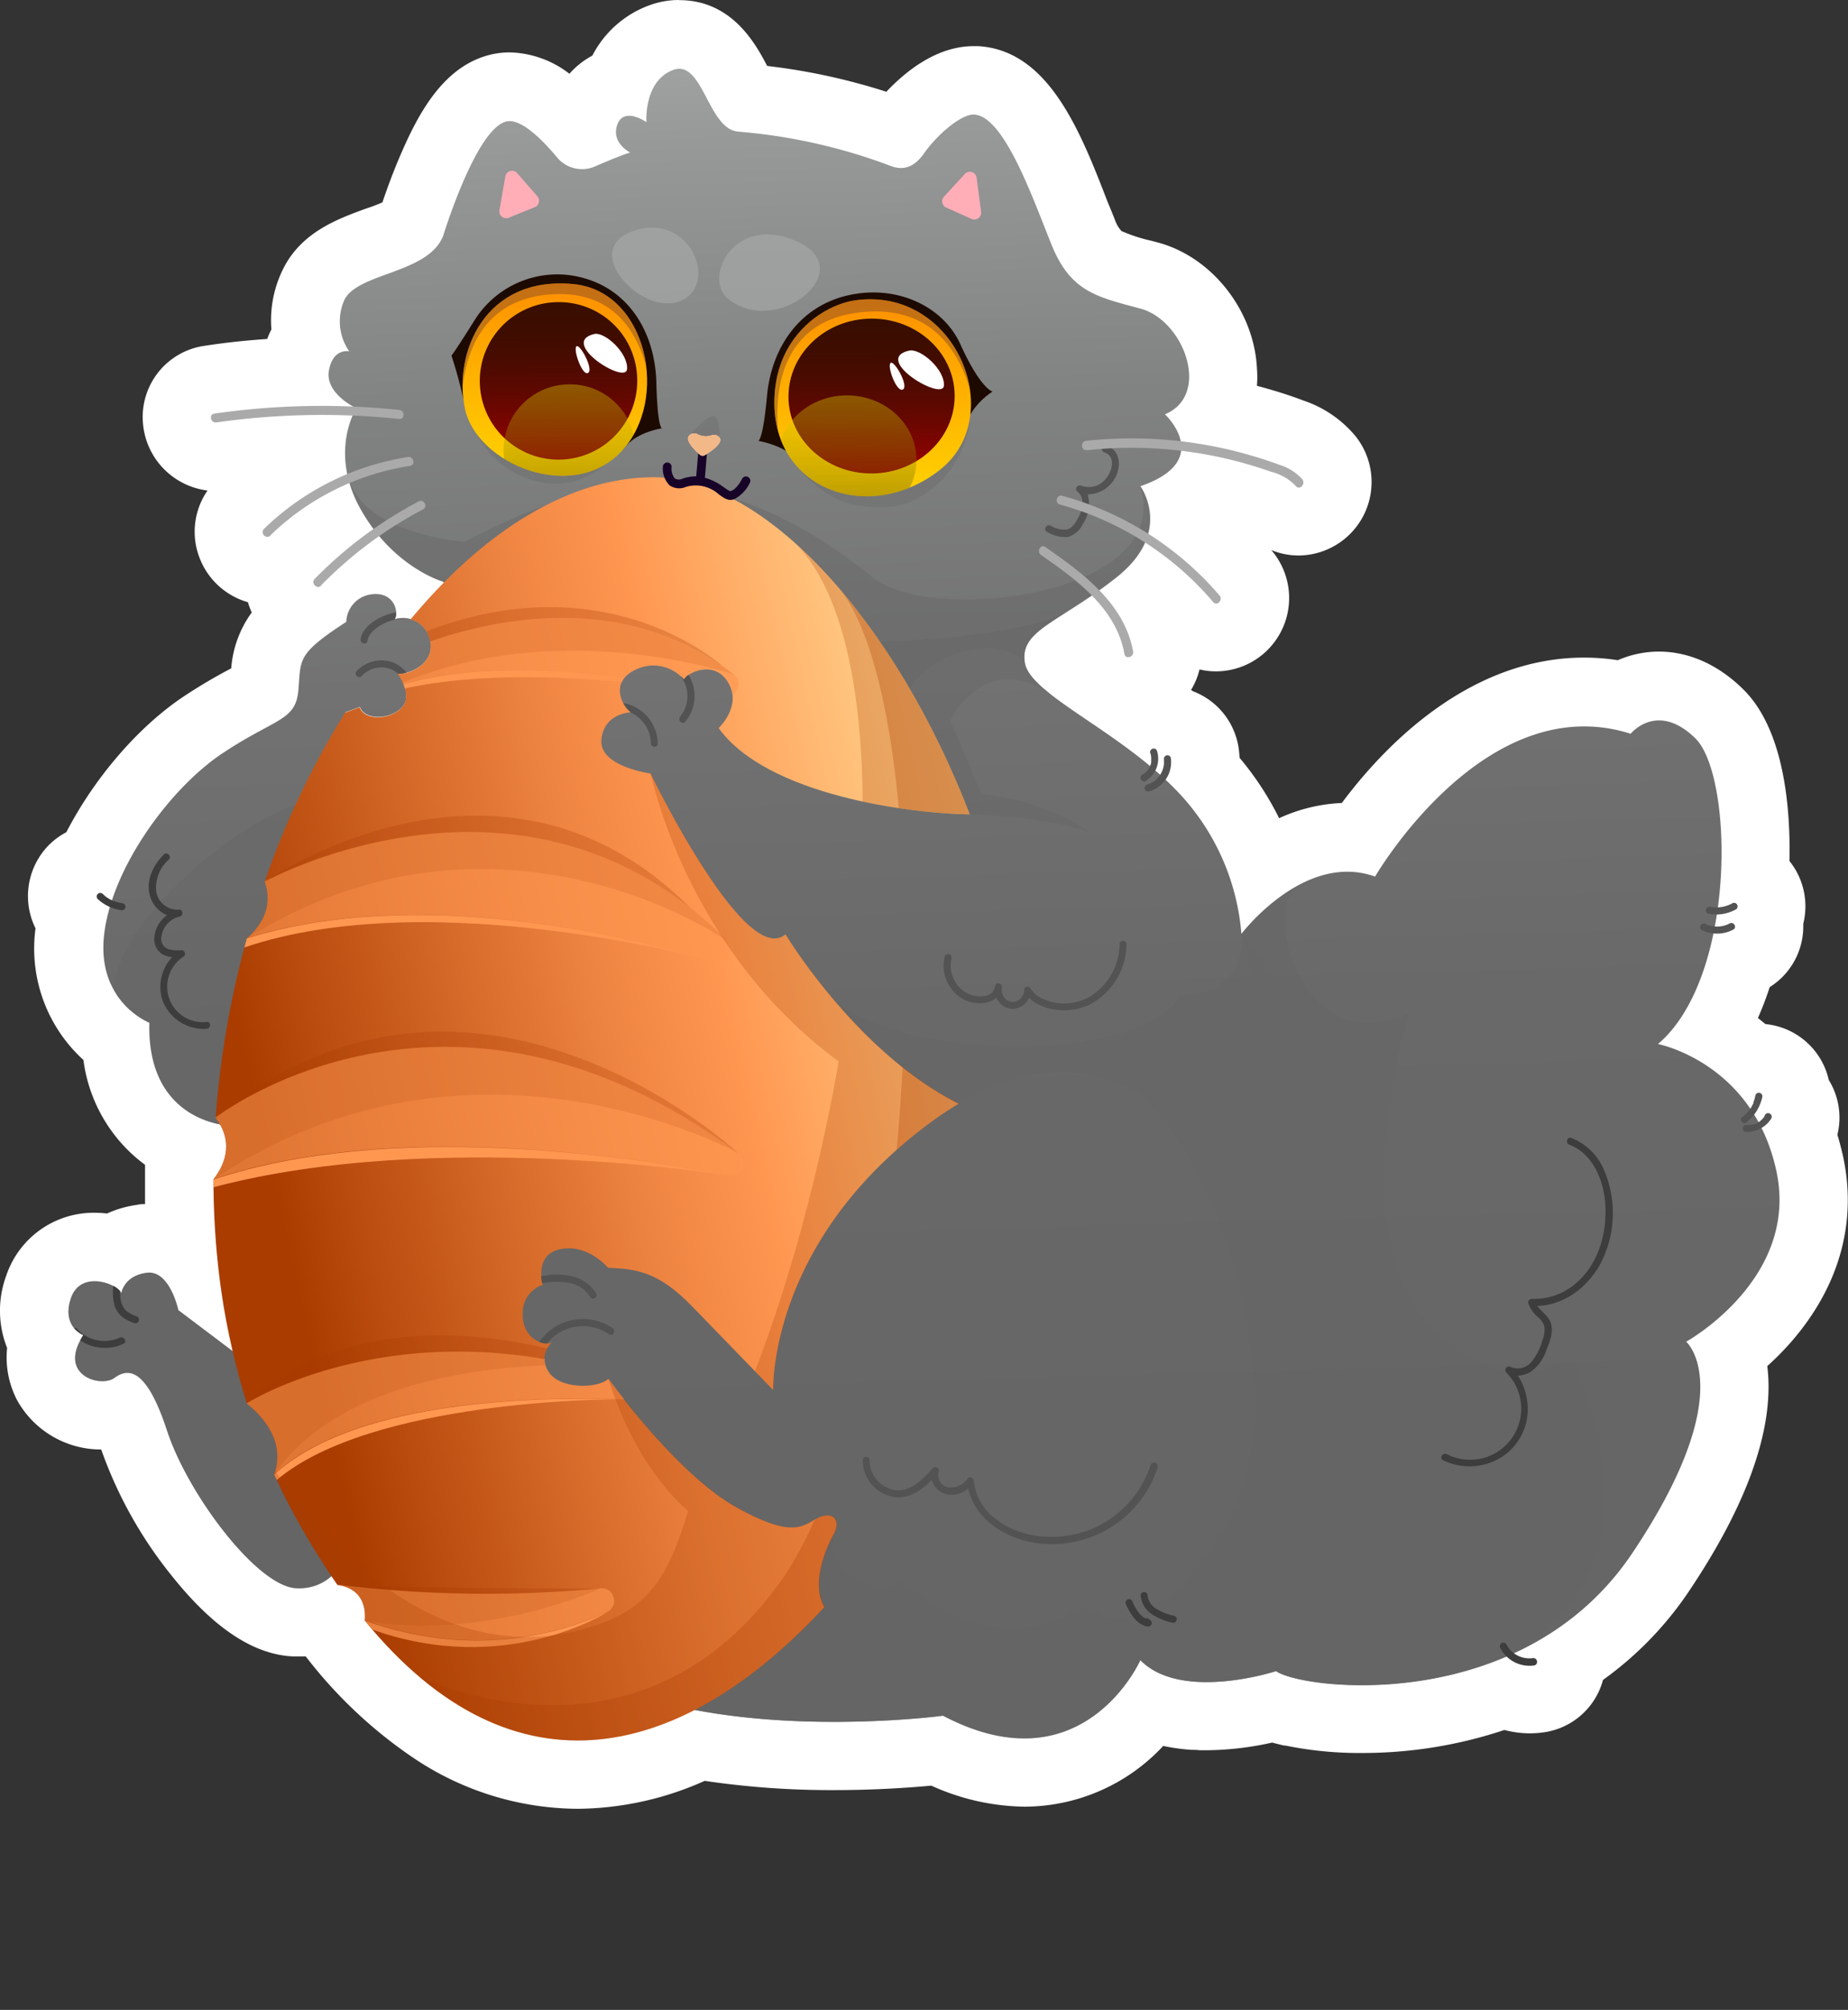 <svg xmlns="http://www.w3.org/2000/svg" xmlns:xlink="http://www.w3.org/1999/xlink" viewBox="0 0 269.98 293.51"><rect x="0" y="0" width="269.98" height="293.51" fill="#333333" stroke="none"/><defs><style>.cls-1{fill:none;}.cls-2{isolation:isolate;}.cls-3{fill:#fff;}.cls-4{fill:url(#Безымянный_градиент_1146);}.cls-5{fill:#a7a8a8;opacity:0.67;}.cls-10,.cls-13,.cls-22,.cls-26,.cls-5{mix-blend-mode:screen;}.cls-17,.cls-6,.cls-7{fill:#666;}.cls-6{opacity:0.41;}.cls-11,.cls-12,.cls-14,.cls-17,.cls-21,.cls-23,.cls-25,.cls-28,.cls-6,.cls-7{mix-blend-mode:multiply;}.cls-7{opacity:0.45;}.cls-8{clip-path:url(#clip-path);}.cls-9{fill:url(#Безымянный_градиент_584);}.cls-10,.cls-13{fill:#ff9751;}.cls-10{opacity:0.65;}.cls-11,.cls-12,.cls-14{fill:#aa3c00;}.cls-11{opacity:0.28;}.cls-12{opacity:0.15;}.cls-14{opacity:0.25;}.cls-15{fill:#180328;}.cls-16{fill:#1c0a01;}.cls-17{opacity:0.31;}.cls-18{fill:url(#Безымянный_градиент_294);}.cls-19{fill:url(#Безымянный_градиент_294-2);}.cls-20{clip-path:url(#clip-path-2);}.cls-21{fill:url(#Безымянный_градиент_114);}.cls-22,.cls-26{opacity:0.32;}.cls-22{fill:url(#Безымянный_градиент_450);}.cls-23{fill:#834a2c;opacity:0.47;}.cls-24{clip-path:url(#clip-path-3);}.cls-25{fill:url(#Безымянный_градиент_114-2);}.cls-26{fill:url(#Безымянный_градиент_450-2);}.cls-27{fill:#f9d4b9;}.cls-28{fill:#f3b888;}.cls-29{fill:#ffaeb8;}.cls-30{fill:#535353;}.cls-31{fill:#3d3d3d;}.cls-32{fill:#aaa;}</style><linearGradient id="Безымянный_градиент_1146" x1="154.6" x2="147.55" y1="262.74" y2="9.33" gradientUnits="userSpaceOnUse"><stop offset="0.14" stop-color="#666"/><stop offset="0.4" stop-color="#696969"/><stop offset="0.59" stop-color="#727272"/><stop offset="0.75" stop-color="#818282"/><stop offset="0.9" stop-color="#979898"/><stop offset="0.98" stop-color="#a7a8a8"/></linearGradient><clipPath id="clip-path" transform="translate(-17.81 -14.68)"><path id="SVGID" d="M132.59,151.11c-5.89,5.13-19.72-23.48-19.72-23.48s-7.53-1-7.17-4.93,4.34-4,4.34-4c-.89-.35-3.55-4.34.71-6.27a5.88,5.88,0,0,1,7,1.49c.44-1,4.43-3,6.46.44S122.8,121,122.8,121c7.08,9.84,28.07,12.49,36.69,12.61-10.77-27.92-29.65-49.23-46.17-49.24-12.16,0-24.41,7.65-34.89,20l-.66.77a3.77,3.77,0,0,1,2.68,2.52c1.41,3.63-2.75,5.67-4.52,5.4,0,0,2.3,3.19.53,5s-5.4,1.86-6.11-.09l-2.12.77-.42.68a122.29,122.29,0,0,0-11.33,24c1.34,3.73-.61,6.55-2.61,8.31a134.13,134.13,0,0,0-4.56,26.2c1.34,1.7,2.81,4.92-.33,9a108.37,108.37,0,0,0,4.89,32.72c2.22,1.74,5.73,5.46,4,10.36.8,1.75,1.64,3.48,2.55,5.18a114,114,0,0,0,6.69,10.94c1.63.21,4.3,1.18,4,5.21,21.94,26.85,46.76,20.1,67.18-2-2-3.39.25-8.66,1.3-10.54,1.24-2.22-.09-3.46-2.21-2.48s-3.37,3.27-12.05-1.6-18.61-18.69-18.61-18.69c-1.68,1.5-7.26,1.5-8.77-1.07a3.25,3.25,0,0,1,.53-4.25c-1.68.62-4.43-1-4.25-4.34a4.26,4.26,0,0,1,2.92-4.08s-1.33-4.51,2.66-5.22,6.82,2.74,6.82,2.74c4.25.18,7.44.62,12.32,5.67s11.87,12.23,11.87,12.23-.8-21.62,23-39.16q2.12-1.55,4.09-2.71C143,168.4,132.59,151.11,132.59,151.11Z" class="cls-1"/></clipPath><linearGradient id="Безымянный_градиент_584" x1="57.77" x2="185.1" y1="187.9" y2="159.19" gradientUnits="userSpaceOnUse"><stop offset="0" stop-color="#aa3c00"/><stop offset="0.09" stop-color="#ba4d0f"/><stop offset="0.39" stop-color="#ec823f"/><stop offset="0.54" stop-color="#ff9751"/><stop offset="0.77" stop-color="#ffc781"/><stop offset="0.89" stop-color="#ffdc95"/></linearGradient><linearGradient id="Безымянный_градиент_294" x1="152.2" x2="152.2" y1="78.76" y2="49.98" gradientTransform="translate(-7.43 9.63) rotate(-0.46)" gradientUnits="userSpaceOnUse"><stop offset="0.09" stop-color="#ffcd00"/><stop offset="1" stop-color="#ff9000"/></linearGradient><linearGradient id="Безымянный_градиент_294-2" x1="45.1" x2="45.1" y1="144.85" y2="116.76" gradientTransform="matrix(1, 0.07, -0.07, 1, 62.64, -63.48)" xlink:href="#Безымянный_градиент_294"/><clipPath id="clip-path-2" transform="translate(-17.81 -14.68)"><path id="SVGID-2" d="M142.73,58.54c14.62-2.09,22.46,16.79,12.42,24.73s-24,3.19-24.21-9.48C130.79,63.83,138.17,59.19,142.73,58.54Z" class="cls-1"/></clipPath><linearGradient id="Безымянный_градиент_114" x1="152.04" x2="152.04" y1="75.42" y2="52.82" gradientTransform="translate(-7.43 9.63) rotate(-0.46)" gradientUnits="userSpaceOnUse"><stop offset="0" stop-color="#9d0000"/><stop offset="0.16" stop-color="#820400"/><stop offset="0.39" stop-color="#620800"/><stop offset="0.61" stop-color="#4b0b00"/><stop offset="0.82" stop-color="#3d0d00"/><stop offset="1" stop-color="#380e00"/></linearGradient><linearGradient id="Безымянный_градиент_450" x1="148.37" x2="148.37" y1="82.89" y2="63.99" gradientTransform="translate(-7.43 9.63) rotate(-0.46)" gradientUnits="userSpaceOnUse"><stop offset="0"/><stop offset="0.48" stop-color="#818100"/><stop offset="0.84" stop-color="#dbdb00"/><stop offset="1" stop-color="#ff0"/></linearGradient><clipPath id="clip-path-3" transform="translate(-17.81 -14.68)"><path id="SVGID-3" d="M101.55,56.16c10.81,1,14.19,16.91,7,24.48S87.4,82.43,85.72,74.31,88.64,54.94,101.55,56.16Z" class="cls-1"/></clipPath><linearGradient id="Безымянный_градиент_114-2" x1="106.33" x2="106.33" y1="72.63" y2="50.03" xlink:href="#Безымянный_градиент_114"/><linearGradient id="Безымянный_градиент_450-2" x1="107.85" x2="107.85" y1="80.96" y2="62.05" xlink:href="#Безымянный_градиент_450"/></defs><g class="cls-2"><g id="Layer_7"><path d="M102.17,273.84c-13.84,0-26.46-7.6-37.56-22.62a12.43,12.43,0,0,1-3.13.39h-.62c-9.67-.45-20.52-17.69-23.39-26.43a26.9,26.9,0,0,0-1.75-4.3,8.44,8.44,0,0,1-3,.51,9.13,9.13,0,0,1-8-4.53,8.37,8.37,0,0,1-.68-6,9.34,9.34,0,0,1-.61-8.16,8.45,8.45,0,0,1,8.2-5.86,10.43,10.43,0,0,1,2.65.35,9.94,9.94,0,0,1,4.31-1.55,7,7,0,0,1,1-.07,7.58,7.58,0,0,1,4.81,1.7,126.39,126.39,0,0,1-.35-15.12c-5.43-2.79-8.77-8.16-9.38-15.15-3.65-2.7-7.6-8-6.7-16.21.06-.53.13-1.06.23-1.6a5.51,5.51,0,0,1,2.94-9c3.62-7.7,9.89-15.35,16.3-19.62A73.14,73.14,0,0,1,54,116.67a26.5,26.5,0,0,0,2.37-1.36,1.18,1.18,0,0,0,0-.22c0-.4.06-.77.08-1.12.26-4.3,1.24-6.64,4.72-9.51A5.71,5.71,0,0,1,59,101.85,5.58,5.58,0,0,1,59,97.62a5.68,5.68,0,0,1-7.37-3.18,5.6,5.6,0,0,1,1.31-6.15A43.86,43.86,0,0,1,63.3,80.83c0-.18,0-.37,0-.55a103.3,103.3,0,0,0-13.18,1A5.69,5.69,0,0,1,43.63,76a5.53,5.53,0,0,1,4.77-5.92A118.33,118.33,0,0,1,60.87,69,8.54,8.54,0,0,1,61,67.89a9.52,9.52,0,0,1,1.66-4,11.94,11.94,0,0,1,1-7.65c1.77-3.61,5.63-5,9-6.27,1.66-.61,4.7-1.72,5.19-2.63,3.71-12,8-18.72,12.79-19.82a7,7,0,0,1,1.59-.18c3.26,0,6.62,2.16,10.55,6.81a8,8,0,0,1,.51-3,6.76,6.76,0,0,1,4.81-4.38,10.46,10.46,0,0,1,6.31-6.56,7.43,7.43,0,0,1,2.61-.48c4.77,0,7,4.2,8.45,7A24,24,0,0,0,126.82,29a85.81,85.81,0,0,1,22.09,4.94C150,32.51,154.8,26.4,160,26.4h.38c7.09.4,11,10.19,14.67,19.66.35.87.67,1.7,1,2.47,1.73,4.26,3.21,4.66,8.74,6.14l.92.25c5.74,1.55,10.38,7.53,10.78,13.9a11.6,11.6,0,0,1-1.15,6,67.46,67.46,0,0,1,6.81,1.62c1.55.46,3,.93,4.33,1.45A12,12,0,0,1,212,81.6a5.73,5.73,0,0,1-4.43,9.28,5.49,5.49,0,0,1-4.26-2,9.68,9.68,0,0,0-1.37-.55l-.13,0c-1.08-.38-2.19-.73-3.29-1-1.75-.5-3.54-.92-5.35-1.25a12.07,12.07,0,0,1-2.51,2.21,12.3,12.3,0,0,1,.19,2,50.78,50.78,0,0,1,8.95,8.25,5.71,5.71,0,0,1-4.31,9.4,5.57,5.57,0,0,1-4.23-2,40.07,40.07,0,0,0-5-4.92c-.26.27-.53.53-.81.79a20,20,0,0,1,2.83,7.21,5.66,5.66,0,0,1-1.22,4.66,5.73,5.73,0,0,1-4.42,2.07,5.56,5.56,0,0,1-5.47-4.58,9.42,9.42,0,0,0-1-2.72,41.06,41.06,0,0,0-3.46,2.36,55.19,55.19,0,0,0,6.77,5c1.59,1.08,3.29,2.23,5,3.49l.34-.11a5.54,5.54,0,0,1,4.92,1,5.49,5.49,0,0,1,4,4.47,9.15,9.15,0,0,1,0,2.56l.25.28a39,39,0,0,1,8.14,13.84A21.79,21.79,0,0,1,214.64,137a16.9,16.9,0,0,1,1.74.09c4.58-6.61,16.6-21.31,32.86-21.31a27.24,27.24,0,0,1,5.67.6,10.47,10.47,0,0,1,5.28-1.48c3.09,0,6,1.36,8.78,4,4.39,4.29,5.74,14.39,5.25,23.63a5.47,5.47,0,0,1,1.63,1.75,5.57,5.57,0,0,1,.54,4.3,4.56,4.56,0,0,1-.18.52,5.47,5.47,0,0,1-2.82,5.73,9.64,9.64,0,0,1-1.18.53,38.5,38.5,0,0,1-4,9.71,29,29,0,0,1,5.71,4.23,5.5,5.5,0,0,1,.91-.08,5.66,5.66,0,0,1,1.23.14,5.53,5.53,0,0,1,4.25,5,5.43,5.43,0,0,1,1.12,2.14,5.5,5.5,0,0,1-.38,3.87,33.19,33.19,0,0,1,1.19,4.16c3,13.86-6,23.31-11.58,27.68,1.55,5.46,1,15.39-10.15,32a45.6,45.6,0,0,1-13.08,12.92,5.53,5.53,0,0,1-.88,3.19,5.46,5.46,0,0,1-3.71,2.44,9.64,9.64,0,0,1-1.52.12,9.84,9.84,0,0,1-3.79-.77,60.1,60.1,0,0,1-20.74,3.64,50.14,50.14,0,0,1-10.16-1l-.13,0c-.44-.1-.82-.19-1.17-.29l-.31-.09-.89-.27-.28-.1a41.07,41.07,0,0,1-9.65,1.3h-1l-1-.05a23.12,23.12,0,0,1-3.11-.41c-.36-.07-.71-.15-1.06-.25a17.42,17.42,0,0,1-2-.63c-3.22,4.19-9.19,9.58-18.54,9.58a29.72,29.72,0,0,1-12.79-3.18,146.56,146.56,0,0,1-15,.76,118.26,118.26,0,0,1-19.66-1.53A41.63,41.63,0,0,1,102.17,273.84Z" class="cls-3" transform="translate(-17.81 -14.68)"/><path d="M117,24.68c3.58,0,4.5,8.82,8.59,9.2a82.13,82.13,0,0,1,22.27,5,4.08,4.08,0,0,0,1.53.32,4.16,4.16,0,0,0,3.37-2.14c1.84-2.63,5.3-5.67,7.23-5.67h.1c4.39.25,8.51,12.1,11.3,19s6.61,7.62,13,9.34S194.78,72.38,188,75.17a8.48,8.48,0,0,1,2.32,4c.84.1,1.69.21,2.53.34a61,61,0,0,1,7.9,1.78c1.34.4,2.67.83,4,1.33a7.25,7.25,0,0,1,3.34,2.1.73.73,0,0,1-.51,1.17.53.53,0,0,1-.42-.22,7.49,7.49,0,0,0-3.68-2.11c-1.18-.42-2.37-.8-3.58-1.14a59.93,59.93,0,0,0-7.63-1.66c-.63-.1-1.25-.18-1.89-.26-.22,1.81-1.69,3.73-6,5.18a8.68,8.68,0,0,1,1.15,6.94,45.8,45.8,0,0,1,10.42,9,.71.71,0,0,1-.5,1.16.57.57,0,0,1-.43-.21,45.2,45.2,0,0,0-9.94-8.69A13.48,13.48,0,0,1,181,99c-.88.7-1.73,1.32-2.55,1.91a17.08,17.08,0,0,1,4.94,8.93.71.71,0,0,1-.72.84.53.53,0,0,1-.55-.47,16.31,16.31,0,0,0-4.76-8.53c-6.36,4.36-10.46,5.76-9.78,9.81s10.16,8.34,18.23,15a3.24,3.24,0,0,0,.16-.53s0-.07,0-.1,0-.09,0-.1a1.79,1.79,0,0,0,0-.23,2.23,2.23,0,0,0-.15-1,.53.53,0,0,1,.37-.64h.13a.54.54,0,0,1,.51.38,3.75,3.75,0,0,1-.25,2.86l.72.65a3.37,3.37,0,0,0,.48-1.08,2.86,2.86,0,0,0,.09-.55v-.3c0-.06,0-.11,0-.17h0v-.11h0a.54.54,0,0,1,.36-.64l.13,0a.51.51,0,0,1,.51.38,4.42,4.42,0,0,1-.78,3.18c.8.74,1.58,1.52,2.31,2.32a34,34,0,0,1,8.78,20.2s6.88-9.08,15.47-9.08a11.83,11.83,0,0,1,4.06.71s12.65-21.93,30.54-21.93a22.34,22.34,0,0,1,6.8,1.07,5.73,5.73,0,0,1,4.15-1.95c1.47,0,3.26.63,5.29,2.61,3.19,3.12,4.73,14,3.3,24.68a5,5,0,0,0,2-.54.48.48,0,0,1,.26-.07.53.53,0,0,1,.45.25.53.53,0,0,1-.19.72,5.85,5.85,0,0,1-2.71.68c-.09.58-.18,1.16-.29,1.74l.35,0a3.81,3.81,0,0,0,1.81-.44.61.61,0,0,1,.25-.06c.47,0,.78.69.28,1a5.06,5.06,0,0,1-2.36.59,4.89,4.89,0,0,1-.54,0c-1.36,6.56-3.95,12.62-8.1,16.15a23.24,23.24,0,0,1,13.43,9.38l.09-.13c.09-.15.17-.3.25-.45a1.51,1.51,0,0,0,.11-.22.3.3,0,0,1,0-.08l0-.07a5.31,5.31,0,0,0,.29-1,.52.52,0,0,1,.52-.38l.12,0a.53.53,0,0,1,.37.64,6.31,6.31,0,0,1-1.22,2.54c.23.37.45.75.67,1.14l0,0,.11-.07,0,0h0l.07-.06.09-.08a2.34,2.34,0,0,0,.31-.32.27.27,0,0,0,.07-.08l0,0a1.43,1.43,0,0,0,.14-.2.51.51,0,0,1,.45-.25.58.58,0,0,1,.26.06.53.53,0,0,1,.19.71,4.11,4.11,0,0,1-1.3,1.29,27.36,27.36,0,0,1,2.11,6.13c3.45,15.81-13.16,25-13.16,25s8.11,7-7.84,30.83A41.33,41.33,0,0,1,239,256.07a3.79,3.79,0,0,0,2.25.78,2.92,2.92,0,0,0,.51,0h.12a.51.51,0,0,1,.52.38.53.53,0,0,1-.36.64,4.62,4.62,0,0,1-.74.06,4.91,4.91,0,0,1-3.34-1.33,54.45,54.45,0,0,1-21.19,4.2,44.6,44.6,0,0,1-9.1-.86l-.13,0c-.33-.07-.63-.15-.92-.23l-.25-.06-.66-.21-.25-.08-.51-.21-.19-.09a3.33,3.33,0,0,1-.51-.28,37.53,37.53,0,0,1-10.09,1.61h-.07l-.75,0c-.28,0-.55,0-.83,0a18,18,0,0,1-2.45-.32c-.27-.05-.53-.11-.79-.18a14.42,14.42,0,0,1-1.53-.5,9.52,9.52,0,0,1-3.3-2.15s-5.06,11.43-17,11.43a25.52,25.52,0,0,1-11.87-3.32,132.51,132.51,0,0,1-15.87.9,111.12,111.12,0,0,1-20.39-1.75,37.31,37.31,0,0,1-17.15,4.48c-12.22,0-24.56-7.09-35.94-24a7,7,0,0,1-4.75,1.78h-.39c-5.72-.26-15.82-13.68-18.87-23-2.17-6.59-4.14-8.44-5.81-8.44a3.25,3.25,0,0,0-1.9.74,3,3,0,0,1-1.75.47c-2.52,0-5.79-2.13-2.77-6.72,0,0-3.23-1.24-1.82-5.4a3.44,3.44,0,0,1,3.47-2.48,5.75,5.75,0,0,1,3.26,1.05l.1.07a2.44,2.44,0,0,1,.36.36h0a1.1,1.1,0,0,1,.17.29s.35-2.57,3.72-3l.36,0c3.09,0,4.25,5.43,4.25,5.43l7.91,6c0-.08,0-.15-.05-.22l0-.14c-.29-1.28-.56-2.57-.8-3.86a1.55,1.55,0,0,1,0-.21c-.24-1.28-.45-2.55-.64-3.83,0-.09,0-.18,0-.26-.19-1.29-.36-2.58-.5-3.87a1.79,1.79,0,0,1,0-.23,119.16,119.16,0,0,1-.4-20.61c-3.59-.9-9.9-4-9.65-14.69,0,0-7.7-3-6.64-12.76a25.11,25.11,0,0,1,.87-4.18A6.65,6.65,0,0,1,32,145.9a.53.53,0,0,1,0-.73.47.47,0,0,1,.36-.15.54.54,0,0,1,.38.15l.35.31,0,0,.08.06.17.12a5.3,5.3,0,0,0,.73.42c2.8-8.41,9.72-17.15,16.1-21.4,7.7-5.14,10.8-4.7,11.16-9.22s-.36-5.23,7-10a4.2,4.2,0,0,1,3.54-4,5.17,5.17,0,0,1,.76-.06,2.75,2.75,0,0,1,2.79,3.7h0a4.7,4.7,0,0,1,1.26-.17,4.33,4.33,0,0,1,1,.13l.65-.76c1.37-1.61,2.78-3.14,4.21-4.59l-.07-.1a21.19,21.19,0,0,1-9.33-6.68,60,60,0,0,0-8.53,7.22.61.61,0,0,1-.44.2.69.69,0,0,1-.49-1.15,61.46,61.46,0,0,1,8.63-7.31,25.32,25.32,0,0,1-1.8-2.73,18.45,18.45,0,0,1-1.68-4,37.27,37.27,0,0,0-11.6,7.63.6.6,0,0,1-.44.19.68.68,0,0,1-.49-1.14,39,39,0,0,1,12.21-8,14.57,14.57,0,0,1,.76-8.52c-1.53-.06-3.05-.09-4.58-.09a108.3,108.3,0,0,0-15.37,1.09h-.11c-.75,0-1-1.18-.2-1.3a110.71,110.71,0,0,1,15.75-1.13c1.52,0,3,0,4.57.1-1.15-.65-4-2.55-3.51-5.25s1.91-2.86,2.58-2.86a1.66,1.66,0,0,1,.34,0,7.65,7.65,0,0,1-.71-7.53c2-4,12.32-3.81,14.44-9.4,0,0,4.78-15.63,9.22-16.65a1.75,1.75,0,0,1,.46-.05c2.12,0,5,3,6.94,5.3a4.78,4.78,0,0,0,3.64,1.71A4.72,4.72,0,0,0,104.7,39c1.76-.76,3.82-1.62,5.16-2.05,0,0-2.83-1.42-1.86-4.08a1.73,1.73,0,0,1,1.72-1.28,5.32,5.32,0,0,1,2.53.93s-.44-6,3.9-7.62a2.45,2.45,0,0,1,.89-.17M79.25,105.83h0l0,0,0,0m.37.37,0,0,0,0-.07-.08.07.08m.34.45.08.13-.08-.13-.09-.14.09.14m.47.92a4.94,4.94,0,0,0-.26-.57,4.94,4.94,0,0,1,.26.57M76,113.15c.1.16.27.44.45.79h0l.06.14L76.5,114h0c-.18-.35-.35-.63-.45-.79l-.1-.15h0a1.62,1.62,0,0,0,.1.15m-5.29,5.45a1.81,1.81,0,0,1-.39-.64h0a1.67,1.67,0,0,0,.39.64m-2.54.17,0,0h0v0M117,14.68a12.55,12.55,0,0,0-4.34.78,15.24,15.24,0,0,0-8.31,7.34A12,12,0,0,0,101,25.45a14.81,14.81,0,0,0-8.7-3.12h0a12.21,12.21,0,0,0-2.7.3c-6.78,1.57-10.48,8.2-13.2,14.49-1.19,2.73-2.14,5.39-2.72,7.11-.75.34-1.85.74-2.65,1C67.1,46.68,61.8,48.61,59.15,54a16.81,16.81,0,0,0-1.69,8.79,11.67,11.67,0,0,0-.61,1.39c-3.07.21-6.13.53-9.16,1a10.5,10.5,0,0,0-9,11.23,10.78,10.78,0,0,0,9.44,9.9,10.57,10.57,0,0,0-1.1,10,10.69,10.69,0,0,0,7,6.31,12.3,12.3,0,0,0,.41,1.16l.15.34a15.86,15.86,0,0,0-3,8.16,77.42,77.42,0,0,0-6.92,4.09c-6.71,4.47-13.08,11.94-17.17,19.84a10.5,10.5,0,0,0-2.84,2.18A10.62,10.62,0,0,0,23,150.25a22,22,0,0,0,7,19.22,22.62,22.62,0,0,0,9,15.31c0,1.92,0,3.84,0,5.74-.37,0-.73,0-1.1.1a15.49,15.49,0,0,0-4.45,1.27,16.4,16.4,0,0,0-1.85-.11A13.48,13.48,0,0,0,18.71,201a14.74,14.74,0,0,0,.14,10.53,13.46,13.46,0,0,0,1.48,7.66,14,14,0,0,0,12.27,7.16l.12.35a62.21,62.21,0,0,0,10.11,18c6.14,7.72,12,11.6,17.79,11.87.29,0,.58,0,.86,0l1,0a67.42,67.42,0,0,0,16,15,43.28,43.28,0,0,0,23.7,7.25,46.11,46.11,0,0,0,18.58-4.08,126,126,0,0,0,19,1.35c6,0,11.07-.37,14.11-.65a33.87,33.87,0,0,0,13.63,3.07,27.75,27.75,0,0,0,20.25-8.87l.33.07a29.73,29.73,0,0,0,3.78.5c.39,0,.79,0,1.19.06l1.06,0h.1a45.61,45.61,0,0,0,9.46-1.12l.37.1,1.33.33.2,0a53.91,53.91,0,0,0,11.22,1.09,65.51,65.51,0,0,0,20.8-3.36,14.69,14.69,0,0,0,3.73.49,15.12,15.12,0,0,0,2.32-.19A10.48,10.48,0,0,0,252,260a50.64,50.64,0,0,0,12.59-13c7.75-11.56,11.65-21.65,11.59-30a25.1,25.1,0,0,0-.18-2.83,41.39,41.39,0,0,0,3.53-3.58c7-8.07,9.63-17.45,7.52-27.13-.23-1-.5-2.06-.81-3.07a10.46,10.46,0,0,0-1.26-8,10.52,10.52,0,0,0-7.89-7.94,10.41,10.41,0,0,0-1.36-.22c-.37-.31-.74-.6-1.1-.89a45.94,45.94,0,0,0,1.72-4.51,10.46,10.46,0,0,0,4.9-9.23,10.57,10.57,0,0,0-1.12-7.89,11.37,11.37,0,0,0-.89-1.29c.16-7.83-.78-19.25-6.81-25.13-4.61-4.51-9.22-5.46-12.27-5.46a15.13,15.13,0,0,0-6,1.26,32.41,32.41,0,0,0-4.92-.38c-17,0-29.44,13.23-35.4,21.23a24.48,24.48,0,0,0-9.16,2.22,44.07,44.07,0,0,0-5.78-8.82,14.61,14.61,0,0,0-.14-1.47,10.51,10.51,0,0,0-6.63-8.23l-.32-.2a10.39,10.39,0,0,0,1.24-3,10.41,10.41,0,0,0,2.43.28,10.71,10.71,0,0,0,8.11-17.65l-.06-.07a10.39,10.39,0,0,0,4,.8,10.73,10.73,0,0,0,8.34-17.39,16.85,16.85,0,0,0-7.64-5.24c-1.48-.56-3-1.07-4.68-1.56-.7-.21-1.4-.4-2.11-.59a17.05,17.05,0,0,0,0-2.58C201,60,194.87,52.23,187,50.1l-.94-.25a23.56,23.56,0,0,1-4.41-1.43,4.74,4.74,0,0,1-1-1.76c-.31-.75-.63-1.57-1-2.43C175.63,33.81,171,22,160.69,21.42l-.66,0c-5.39,0-9.95,3.71-12.73,6.66a91.67,91.67,0,0,0-17.41-3.77c-1.66-3.15-5.1-9.61-12.85-9.61Z" class="cls-3" transform="translate(-17.81 -14.68)"/><path d="M147.9,38.9c2.07.82,3.62,0,4.9-1.82,1.87-2.67,5.42-5.77,7.33-5.67,4.39.25,8.51,12.1,11.3,19s6.61,7.62,13,9.34S194.78,72.39,188,75.18c0,0,7.31,6.78-3.59,10.5,0,0,4.92,6.64-3.45,13.29s-14.22,7.71-13.42,12.49,14.35,10.1,22.85,19.4a34,34,0,0,1,8.78,20.2s9.16-12.09,19.53-8.37c0,0,16-27.64,37.34-20.86,0,0,3.86-4.79,9.44.66s6.11,34.82-5.45,44.65c0,0,13.82,2.66,17.28,18.47s-13.16,25-13.16,25,8.11,7-7.84,30.83-48.11,20.07-52.09,17.28c0,0-13.83,4.51-19.81-1.6,0,0-8.37,18.87-28.83,8.11,0,0-20.87,2.79-39.21-1.46S68.66,241.3,68.66,241.3s-1.86,5.58-7.57,5.31-15.82-13.69-18.87-23-5.72-9.17-7.71-7.71-8.37-.39-4.52-6.24c0,0-3.23-1.24-1.82-5.41s6.83-2.12,7.36-.71c0,0,.35-2.56,3.72-3S43.86,206,43.86,206L56,215.16,51.65,179.1s-12.4-.17-12-15.06c0,0-7.7-3-6.64-12.76s9.57-21.44,17.28-26.58S61,120,61.4,115.49s-.36-5.23,7-10a4.19,4.19,0,0,1,3.54-4c3.46-.53,4.17,2.57,3.55,3.63a4,4,0,0,1,5,2.49c1.41,3.63-2.75,5.67-4.52,5.4,0,0,2.3,3.19.53,5s-5.4,1.86-6.11-.09l-2.16.78,5.52,11.09,23-9.48L82.57,99.63s-7.17-2-12-10.45-.71-14.89-.71-14.89-4.6-2.12-4-5.49S68.84,66,68.84,66a7.66,7.66,0,0,1-.71-7.54c2-4,12.32-3.81,14.44-9.39,0,0,4.78-15.63,9.22-16.65,2.14-.5,5.31,2.73,7.4,5.24A4.73,4.73,0,0,0,104.7,39c1.76-.77,3.82-1.62,5.16-2.05,0,0-2.83-1.42-1.86-4.08s4.25-.35,4.25-.35-.44-6,3.9-7.62,5.07,8.62,9.48,9A81.75,81.75,0,0,1,147.9,38.9Z" class="cls-4" transform="translate(-17.81 -14.68)"/><path d="M124.24,58.38c-3.85-3,.79-12.6,10-8.45S131.45,64,124.24,58.38Z" class="cls-5" transform="translate(-17.81 -14.68)"/><path d="M118.05,58.19c4.41-3,.18-12.62-7.86-9.73S112.52,61.94,118.05,58.19Z" class="cls-5" transform="translate(-17.81 -14.68)"/><path d="M247.41,212.86s-9.57,7.71-21.4-5.58-2.39-44.66-2.39-44.66C208.71,169.55,202.37,149,207,144.25a29.59,29.59,0,0,0-7.81,6.81c.66,9.44-9,9-9,9-5.58,10.23-42.26,9.43-50.9.13s-8.29,1.73-8.29,1.73l-23.53-21.5-14-15.05,1.23-4.17-7.54,3.11c1.12,5.41,3.43,16.65,3.83,18.52.53,2.48,45.92,36.32,45.92,36.32s18.05-1.59,21.07-3.33,12.39-7.48,23.91-2.69,26.93,45.14,14.57,64.94-20.06,11-20.06,11c-14.09,9-26.85-3.59-26.85-3.59-5.31,3.45-10.89-3.06-9.92-6.73s-13.87,1.28-13.87,1.28S101.49,227.87,99,225.62,83,210.86,83,210.86l5.18-53.29s-8.77-27.11-22.06-26.44S32,152.9,34.89,160a11.5,11.5,0,0,0,4.71,4c-.35,14.89,12,15.06,12,15.06L56,215.16,43.86,206s-1.24-5.85-4.61-5.41-3.72,3-3.72,3c-.53-1.41-5.94-3.45-7.36.71S30,209.67,30,209.67c-3.85,5.85,2.53,7.71,4.52,6.24s4.65-1.59,7.71,7.71,13.15,22.73,18.87,23,7.57-5.31,7.57-5.31S98,259.5,116.37,263.76s39.21,1.46,39.21,1.46c20.46,10.76,28.83-8.11,28.83-8.11,6,6.11,19.81,1.6,19.81,1.6,2.73,1.91,18.73,4.26,33.65-2.13C263.26,244.08,247.41,212.86,247.41,212.86Z" class="cls-6" transform="translate(-17.81 -14.68)"/><path d="M99.89,103.38l26.58-.43s15.28,19.67,15.82,20.2,17.2,10.44,17.2,10.44c13.34.61,17.61,2.72,17.61,2.72-6.77-4.92-15.94-5.71-15.94-5.71l-4.52-10.77s5.18-10.63,15-3.49l0,0c-2.31-1.77-3.9-3.37-4.15-4.91-.8-4.78,5.05-5.85,13.42-12.49s3.45-13.29,3.45-13.29C189.6,101.63,154,106,145.3,99s-18.67-12.63-30.77-13.63-28.81,8.44-28.81,8.44-15.12-1.06-17.07-9.7a17.75,17.75,0,0,0,2,5.1c4.79,8.41,12,10.45,12,10.45l3.54,5.18.18.14v.13l9.14,13.37Z" class="cls-6" transform="translate(-17.81 -14.68)"/><path d="M141.75,251.13s-2.65,0-3.51-1.77l-52.8,1.46c9.67,5.12,21.7,10.79,30.93,12.94,16.7,3.87,35.48,1.9,38.71,1.52C137.32,265.87,141.75,251.13,141.75,251.13Z" class="cls-7" transform="translate(-17.81 -14.68)"/><path d="M135.11,107.87c-5.18-1.33,13,12.49,13,12.49s1.86-7.57,9.17-10.16,10.24,1.26,10.24,1.26c-.55-3.27,2-4.8,6.34-7.55h0C166.74,108.14,140.29,109.2,135.11,107.87Z" class="cls-7" transform="translate(-17.81 -14.68)"/><g class="cls-8"><path d="M139.54,238.82c1.24-2.22-.09-3.46-2.21-2.48s-3.37,3.27-12.05-1.6-18.61-18.69-18.61-18.69c-1.68,1.5-7.26,1.5-8.77-1.07a3.25,3.25,0,0,1,.53-4.25c-1.68.62-4.43-1-4.25-4.34a4.26,4.26,0,0,1,2.92-4.08s-1.33-4.51,2.66-5.22,6.82,2.74,6.82,2.74c4.25.18,7.44.62,12.32,5.67s11.87,12.23,11.87,12.23-.8-21.62,23-39.16q2.12-1.55,4.09-2.71c-14.92-7.46-25.3-24.75-25.3-24.75-5.89,5.13-19.72-23.48-19.72-23.48s-7.53-1-7.17-4.93,4.34-4,4.34-4c-.89-.35-3.55-4.34.71-6.27a5.88,5.88,0,0,1,7,1.49c.44-1,4.43-3,6.46.44S122.8,121,122.8,121c7.08,9.84,28.07,12.49,36.69,12.61-10.77-27.92-29.65-49.23-46.17-49.24-12.16,0-24.41,7.65-34.89,20l-.66.77a3.77,3.77,0,0,1,2.68,2.52c1.41,3.63-2.75,5.67-4.52,5.4,0,0,2.3,3.19.53,5s-5.4,1.86-6.11-.09l-2.12.77-.42.68C48.26,151,41,199.13,60.42,235.18c24.23,44.86,54,39.91,77.82,14.18C136.23,246,138.49,240.7,139.54,238.82Z" class="cls-9" transform="translate(-17.81 -14.68)"/><path d="M74.6,110.88s28.2-14.81,50.37,2.26a1.82,1.82,0,0,1-1.48,3.24c-12.16-2.89-37.44-7.3-53.76.79-22.15,11-13.25,26.23-13.25,26.23s38.14-21.05,67.56,8.67a1.82,1.82,0,0,1-1.79,3c-13-3.82-43.61-11.07-68.38-3.4-32.34,10-4.56,26.2-4.56,26.2s33.8-26.38,76.35,5.18a1.82,1.82,0,0,1-1.41,3.26c-15-2.91-49.52-8-75.27.57-33.83,11.23,4.89,32.72,4.89,32.72s26.75-17,64.14,0c0,0-43.65-4.65-60.14,10.36s9.24,16.12,9.24,16.12a177.85,177.85,0,0,0,38.44.54,1.82,1.82,0,0,1,.94,3.46c-7.53,3.44-20,6.66-35.43,1.21-25.61-9.06-40.4-23.5-40.4-23.5l-8.95-46.25,1.86-9.74,15.14-35,15.51-18.09Z" class="cls-10" transform="translate(-17.81 -14.68)"/><path d="M49.31,177.91h0s33.8-26.38,76.35,5.18C125.66,183.09,86.93,146.86,49.31,177.91Z" class="cls-11" transform="translate(-17.81 -14.68)"/><path d="M105.55,246.66s-31.4-.07-38.44-.54h0A177.85,177.85,0,0,0,105.55,246.66Z" class="cls-11" transform="translate(-17.81 -14.68)"/><path d="M53.87,219.64h0s17.29-10.94,43.48-6.44a3,3,0,0,1,.41-1.6C67.08,204.5,53.87,219.64,53.87,219.64Z" class="cls-11" transform="translate(-17.81 -14.68)"/><path d="M80.66,108.37c9.19-3.22,27.23-7.17,42.77,3.65h0s-16.65-15.43-43.38-5.13a4.84,4.84,0,0,1,.38.72A4.56,4.56,0,0,1,80.66,108.37Z" class="cls-11" transform="translate(-17.81 -14.68)"/><path d="M118.66,147.26l0,0c-27.83-27.89-62.14-3.82-62.14-3.82h0S90.18,124.81,118.66,147.26Z" class="cls-11" transform="translate(-17.81 -14.68)"/><path d="M49.31,177.91s-27.78-16.17,4.56-26.2c36.86-23,70.17.36,70.17.36-29.42-29.72-67.56-8.67-67.56-8.67s-8.9-15.24,13.25-26.23a38.35,38.35,0,0,1,5.08-2c24-11,50.16-2,50.16-2-22.17-17.07-50.37-2.26-50.37-2.26l-20.38,7.89L38.71,136.86l-10,23.07L31,191.24l10.28,36.5s7.26,11.86,18.35,18.9c3.53,1.65,7.32,3.24,11.42,4.69,17.26,3.16,34.49-4.67,34.49-4.67a177.85,177.85,0,0,1-38.44-.54S41.38,245,57.87,230c9.9-14.36,33.18-16,43.35-16-28.35-6.37-47.35,5.68-47.35,5.68S15.15,198.15,49,186.92c37.82-25.41,76.68-3.83,76.68-3.83C83.11,151.53,49.31,177.91,49.31,177.91Z" class="cls-12" transform="translate(-17.81 -14.68)"/><path d="M76.75,114.57a6.18,6.18,0,0,1,.21.65c10.21-2.23,22.42-1.82,31.7-.94a3,3,0,0,1,.37-.61C98.94,112.29,86.93,111.8,76.75,114.57Z" class="cls-13" transform="translate(-17.81 -14.68)"/><path d="M57.87,230c.12.27.24.54.37.81,13.82-11.7,48.7-11.78,49.45-11.78C93.74,218.64,69.29,219.6,57.87,230Z" class="cls-13" transform="translate(-17.81 -14.68)"/><path d="M53.87,151.71h0c-.12.45-.25.88-.37,1.33,27.64-9.38,68.75,2.07,68.75,2.07C109.26,151.29,78.64,144,53.87,151.71Z" class="cls-13" transform="translate(-17.81 -14.68)"/><path d="M106.49,250.12c-7.53,3.44-20,6.66-35.43,1.21.34.43.68.87,1,1.27C91.65,259.66,106.49,250.12,106.49,250.12Z" class="cls-13" transform="translate(-17.81 -14.68)"/><path d="M49,186.92h0c0,.38,0,.75,0,1.13,32.78-8.66,75.26-1.7,75.26-1.7C109.24,183.44,74.73,178.37,49,186.92Z" class="cls-13" transform="translate(-17.81 -14.68)"/><path d="M169.75,78.19,133.84,93.85c8.67,8.57,11.16,28.62,9.53,51.61l-30.5-17.83s5.11,25.65,27.47,42.06c-3.24,18.49-8.5,37-14.85,51.68C113,208.5,101,198.7,106.67,216.05c3,9.25,7.23,15.34,11.66,19.32-2.49,8.19-5,13.5-12.46,16.29-28.82,10.81-49.14-24.22-49.14-24.22l-6,42.83,69.91,37.92,75-58.32,17-138.75Z" class="cls-14" transform="translate(-17.81 -14.68)"/><path d="M140.15,100.28c15.78,18.31,12.69,116.62-8.62,145.78s-52.64,13.36-52.64,13.36l2.73,16.35,59.78,3.71s56-20.91,54.93-50.32-16-81.39-16-81.39-14.88-45.83-17-45.83S140.15,100.28,140.15,100.28Z" class="cls-11" transform="translate(-17.81 -14.68)"/></g><path d="M114.66,82.75a.64.64,0,0,1,1.27.11,2.3,2.3,0,0,0,.46,1.69,1.3,1.3,0,0,0,1.21,0,6.08,6.08,0,0,1,1.92-.31L119.8,81a.65.65,0,0,1,.69-.59.64.64,0,0,1,.58.69l-.28,3.35a8.16,8.16,0,0,1,2.74,1.37c.33.23.88.62,1,.58.77-.17,1.51-1.41,1.71-1.83a.64.64,0,0,1,1.15.55,5.24,5.24,0,0,1-2.3,2.45l-.27.08c-.7.16-1.32-.28-2-.78A5,5,0,0,0,118,85.79a2.44,2.44,0,0,1-2.39-.25A3.47,3.47,0,0,1,114.66,82.75Z" class="cls-15" transform="translate(-17.81 -14.68)"/><path d="M128.57,79.06s.68.16,1.3-6.6,4.52-12.88,11.61-14.6,14,1.41,16.59,7c3,6.65,4.75,7,4.75,7a10.52,10.52,0,0,0-4.15,5.21c-1.75,5.75-22.65,7.47-24.24,5.07S128.57,79.06,128.57,79.06Z" class="cls-16" transform="translate(-17.81 -14.68)"/><path d="M114.53,77.23s-.66.12-.83-6.66-3.51-13.1-10.23-15.17a14.25,14.25,0,0,0-16.42,6.19c-3.29,5.23-3.29,5-3.29,5a69.38,69.38,0,0,1,1.92,7.14c1.38,5.8,21.71,8.65,23.39,6.34S114.53,77.23,114.53,77.23Z" class="cls-16" transform="translate(-17.81 -14.68)"/><path d="M85.72,73.06s1,9.12,10.11,11.81,14.4-7,14.4-7Z" class="cls-17" transform="translate(-17.81 -14.68)"/><path d="M132.82,80.85c5,7.48,10.46,8.23,15.23,7.81s11.18-5.57,11.56-13.8S132.82,80.85,132.82,80.85Z" class="cls-17" transform="translate(-17.81 -14.68)"/><path d="M142.73,58.54c14.62-2.09,22.46,16.79,12.42,24.73s-24,3.19-24.21-9.48C130.79,63.83,138.17,59.19,142.73,58.54Z" class="cls-18" transform="translate(-17.81 -14.68)"/><path d="M101.55,56.16c10.81,1,14.19,16.91,7,24.48S87.4,82.43,85.72,74.31,88.64,54.94,101.55,56.16Z" class="cls-19" transform="translate(-17.81 -14.68)"/><g class="cls-20"><path d="M157.28,72.42c.05,6.24-5.35,11.34-12.06,11.4S133,78.85,133,72.61s5.35-11.34,12.06-11.4S157.23,66.18,157.28,72.42Z" class="cls-21" transform="translate(-17.81 -14.68)"/><path d="M151.7,81.78c0,5.22-4.47,9.49-10.08,9.54s-10.2-4.15-10.24-9.37,4.47-9.49,10.08-9.53S151.66,76.56,151.7,81.78Z" class="cls-22" transform="translate(-17.81 -14.68)"/><path d="M131.83,80.09s-4.16-18.71,12.5-19.88C161.21,59,160.7,79.86,160.7,79.86s8.66-27.25,1.44-36.32-11.76-23.72-22.36-17.4-15.51,27.54-15.51,27.54Z" class="cls-23" transform="translate(-17.81 -14.68)"/><path d="M150.62,65.88c1.66-.38,5.26,2.78,5.09,5.12S145.15,67.13,150.62,65.88Z" class="cls-3" transform="translate(-17.81 -14.68)"/><path d="M147.9,67.7c.49-.56,2.72,3.31,1.83,3.85S147.4,68.26,147.9,67.7Z" class="cls-3" transform="translate(-17.81 -14.68)"/></g><g class="cls-24"><path d="M110.9,70A11.5,11.5,0,1,1,99.31,58.8,11.42,11.42,0,0,1,110.9,70Z" class="cls-25" transform="translate(-17.81 -14.68)"/><path d="M110.62,80.18a9.62,9.62,0,1,1-9.69-9.37A9.53,9.53,0,0,1,110.62,80.18Z" class="cls-26" transform="translate(-17.81 -14.68)"/><path d="M85.44,77.46s-2.87-19,13.24-19.82c16.42-.81,14.5,20.85,14.5,20.85s9.15-28.77,2.31-37.85S104.35,16.91,94.31,23.23,79.64,50.77,79.64,50.77Z" class="cls-23" transform="translate(-17.81 -14.68)"/><path d="M104.6,63.46c1.57-.38,5,2.79,4.82,5.12S99.42,64.71,104.6,63.46Z" class="cls-3" transform="translate(-17.81 -14.68)"/><path d="M102,65.28c.47-.56,2.57,3.31,1.74,3.85S101.55,65.84,102,65.28Z" class="cls-3" transform="translate(-17.81 -14.68)"/></g><path d="M118.57,78.21s2.09-2.48,3.3-2.75,1.06,3.12,1.06,3.12l-2.91.77Z" class="cls-17" transform="translate(-17.81 -14.68)"/><path d="M121.71,78.27a2.71,2.71,0,0,1-1.94-.15,1,1,0,0,0-1.26.14c-.74.71.87,2.23,1.58,2.84a.59.59,0,0,0,.68.05c.83-.5,2.76-1.78,2.16-2.57A1,1,0,0,0,121.71,78.27Z" class="cls-27" transform="translate(-17.81 -14.68)"/><path d="M121.71,78.27a2.71,2.71,0,0,1-1.94-.15,1,1,0,0,0-1.26.14c-.74.71.87,2.23,1.58,2.84a.59.59,0,0,0,.68.05c.83-.5,2.76-1.78,2.16-2.57A1,1,0,0,0,121.71,78.27Z" class="cls-28" transform="translate(-17.81 -14.68)"/><path d="M120.09,81.1a.59.59,0,0,0,.68.05c.7-.42,2.18-1.4,2.26-2.17-2.25,1.52-3.57,1.54-4.69-.07h0A5.66,5.66,0,0,0,120.09,81.1Z" class="cls-28" transform="translate(-17.81 -14.68)"/><path d="M92.15,46.47l3.77-1.53a1,1,0,0,0,.39-1.6L93.4,40a1,1,0,0,0-1.77.48l-.86,4.93A1,1,0,0,0,92.15,46.47Z" class="cls-29" transform="translate(-17.81 -14.68)"/><path d="M159.77,46.66,156.06,45a1,1,0,0,1-.32-1.62l3-3.27a1,1,0,0,1,1.75.56l.66,5A1,1,0,0,1,159.77,46.66Z" class="cls-29" transform="translate(-17.81 -14.68)"/><path d="M218,229.87s10.81-41.64-18.78-78.81c0,0,2,4.79.93,7.05,0,0,3.85-1.07,4.65,4.91a10,10,0,0,1-7.18,10.77s-3.31,6.11-8.43,6.38c0,0,10.16,13.42,14.81,23.65,0,0-5-22.16-.27-27.23s1.86-13.17,1.86-13.17,16,24.45,6.56,57.77-27.69,35.92-27.69,35.92c6,6.11,19.81,1.6,19.81,1.6,2.31,1.61,14.1,3.52,26.71.22C229.94,258.87,206.3,251.08,218,229.87Z" class="cls-7" transform="translate(-17.81 -14.68)"/><path d="M158.38,160.51c1.38.82,3.71,1,5-.13a2.65,2.65,0,0,0,2,1.59,2.7,2.7,0,0,0,2.77-1.56,7,7,0,0,0,3.71,1.69,8.77,8.77,0,0,0,5.19-.74,10,10,0,0,0,5.32-8.92.52.52,0,0,0-1,0,9.08,9.08,0,0,1-4.29,7.75,7.7,7.7,0,0,1-4.46,1,6.92,6.92,0,0,1-2.19-.55,3.75,3.75,0,0,1-2-1.52c-.21-.5-1-.49-1,.14a1.73,1.73,0,0,1-1.91,1.72,1.76,1.76,0,0,1-1.33-2.06c.11-.64-.85-.94-1-.27-.34,2.1-3.24,1.72-4.51.82a4.59,4.59,0,0,1-1.85-4.86.52.52,0,0,0-1-.27A5.65,5.65,0,0,0,158.38,160.51Z" class="cls-30" transform="translate(-17.81 -14.68)"/><path d="M173.77,93.11A3.46,3.46,0,0,0,176,91.2a5.15,5.15,0,0,0,.71-4.33A4.61,4.61,0,0,0,180.38,85c1.25-1.65,1.39-4.49-.94-5.25-.64-.21-.91.8-.28,1,1.75.57,1.09,2.87.18,3.87a3.15,3.15,0,0,1-3.52,1c-.5-.24-1.12.4-.64.81,1.27,1.08.77,2.8.07,4-.36.63-.79,1.38-1.56,1.57a3.92,3.92,0,0,1-2.41-.56c-.6-.28-1.13.62-.52.9A5.24,5.24,0,0,0,173.77,93.11Z" class="cls-30" transform="translate(-17.81 -14.68)"/><path d="M186.91,228.9c.21-.64-.79-.91-1-.28a15.3,15.3,0,0,1-8.95,9.47c-4.31,1.63-9.55,1.4-13.35-1.35a8,8,0,0,1-3.53-5.8c0-.4-.58-.75-.89-.37a3,3,0,0,1-2.95,1.29,1.81,1.81,0,0,1-1.29-2.27.52.52,0,0,0-.87-.51c-1.45,1.61-3.34,3.66-5.75,3.15a4.39,4.39,0,0,1-3.48-4.3c0-.67-1-.67-1,0a5.44,5.44,0,0,0,4.09,5.26c2.42.63,4.39-.79,6-2.41a3,3,0,0,0,1.75,2,3.6,3.6,0,0,0,3.57-.75c.87,4.18,4.94,7,9,7.81a16.23,16.23,0,0,0,18.7-10.92Z" class="cls-30" transform="translate(-17.81 -14.68)"/><path d="M247.37,180.85c-.63-.24-.9.77-.28,1,3.46,1.31,5,5.22,5.24,8.66.29,4.18-1,8.77-4.27,11.55a9.31,9.31,0,0,1-6.48,2.3.53.53,0,0,0-.5.66,5.08,5.08,0,0,0,1.55,2.12,2.58,2.58,0,0,1,.81,1.31,4.11,4.11,0,0,1-.31,2,8.38,8.38,0,0,1-1.61,3.14,2.59,2.59,0,0,1-3,.72.52.52,0,0,0-.63.82,7.47,7.47,0,0,1-8.72,11.9c-.6-.3-1.13.6-.53.9a8.86,8.86,0,0,0,8.84-.66,8.35,8.35,0,0,0,3.42-8.15,8.67,8.67,0,0,0-1.35-3.56,3.76,3.76,0,0,0,1.93-.59,6.41,6.41,0,0,0,2.29-3.23c.5-1.26,1.09-2.78.5-4.1-.4-.9-1.32-1.46-1.85-2.25,4.41-.16,8.12-3.37,9.77-7.37a16,16,0,0,0-.16-12.75A8.65,8.65,0,0,0,247.37,180.85Z" class="cls-31" transform="translate(-17.81 -14.68)"/><path d="M40.36,151.58A2.56,2.56,0,0,0,41.49,154a3.56,3.56,0,0,0,1.47.45,6.36,6.36,0,0,0-1.43,6.25A6.45,6.45,0,0,0,48,164.92c.66-.06.67-1.1,0-1a5.2,5.2,0,0,1-3.49-9.47.52.52,0,0,0-.26-1,5,5,0,0,1-1.92-.19,1.6,1.6,0,0,1-.93-1.84,3.48,3.48,0,0,1,2.69-2.9c.56-.13.45-1.09-.14-1a3.16,3.16,0,0,1-3.32-2.65,5.53,5.53,0,0,1,1.84-4.67c.47-.47-.26-1.21-.73-.73-1.5,1.51-2.61,3.69-2.07,5.86a4.42,4.42,0,0,0,2.53,3A4.45,4.45,0,0,0,40.36,151.58Z" class="cls-31" transform="translate(-17.81 -14.68)"/><path d="M270.82,146.63a4.9,4.9,0,0,1-3.11.49.52.52,0,1,0-.28,1,5.9,5.9,0,0,0,3.91-.6.52.52,0,1,0-.52-.89Z" class="cls-30" transform="translate(-17.81 -14.68)"/><path d="M270.5,149.53a3.92,3.92,0,0,1-3.53.08.52.52,0,0,0-.52.9,5.06,5.06,0,0,0,4.58-.08C271.62,150.11,271.09,149.21,270.5,149.53Z" class="cls-30" transform="translate(-17.81 -14.68)"/><path d="M272.85,178.66a6.48,6.48,0,0,0,2.42-3.77.52.52,0,0,0-1-.28,5.31,5.31,0,0,1-.29,1s0,.12,0,.05l0,.1-.11.22c-.08.15-.16.3-.25.45s-.18.27-.28.4,0,.07,0,0l-.09.1c-.05.06-.1.13-.16.19a4.08,4.08,0,0,1-.36.36l-.18.17a.27.27,0,0,0-.08.07s-.13.1-.07,0a.53.53,0,0,0-.18.71A.52.52,0,0,0,272.85,178.66Z" class="cls-30" transform="translate(-17.81 -14.68)"/><path d="M275.6,177.68a1.43,1.43,0,0,1-.14.2s0,.06,0,0l-.08.09a2.34,2.34,0,0,1-.31.32l-.09.08-.07.06,0,0-.11.07a3.26,3.26,0,0,1-.4.24l-.19.09h0l-.12,0a3.81,3.81,0,0,1-.45.13l-.1,0h-.26a4,4,0,0,1-.49,0,.52.52,0,0,0,0,1,4.17,4.17,0,0,0,3.79-1.94.53.53,0,0,0-.19-.71A.52.52,0,0,0,275.6,177.68Z" class="cls-30" transform="translate(-17.81 -14.68)"/><path d="M241.73,256.82a3.77,3.77,0,0,1-3.84-2,.54.54,0,0,0-.72-.19.53.53,0,0,0-.18.71,4.81,4.81,0,0,0,5,2.54.53.53,0,0,0,.36-.64A.54.54,0,0,0,241.73,256.82Z" class="cls-31" transform="translate(-17.81 -14.68)"/><path d="M185.67,251.08l-.26-.06-.12,0s-.14,0-.07,0-.07,0-.08,0l-.11-.06a1.37,1.37,0,0,1-.2-.13l-.1-.06c.1.07,0,0,0,0l-.18-.17a2.55,2.55,0,0,1-.35-.38l0,0-.07-.09a1.88,1.88,0,0,1-.16-.23c-.1-.14-.18-.29-.27-.44-.18-.31-.33-.63-.49-1a.52.52,0,0,0-.71-.18.54.54,0,0,0-.19.71c.64,1.34,1.53,2.93,3.13,3.21a.52.52,0,0,0,.28-1Z" class="cls-31" transform="translate(-17.81 -14.68)"/><path d="M189.4,250.66a8.85,8.85,0,0,1-2.78-1.11,2.64,2.64,0,0,1-1.17-2,.52.52,0,0,0-1,0,3.62,3.62,0,0,0,1.5,2.76,9,9,0,0,0,3.21,1.35A.52.52,0,0,0,189.4,250.66Z" class="cls-31" transform="translate(-17.81 -14.68)"/><path d="M185.07,128.79a3.81,3.81,0,0,0,1.77-4.46.52.52,0,0,0-1,.27,2.21,2.21,0,0,1,.15,1,2.46,2.46,0,0,1,0,.26c0-.1,0,.06,0,.07s0,.07,0,.1a3.24,3.24,0,0,1-.16.53s-.05.12,0,0l-.06.11c0,.08-.08.16-.13.24l-.14.22,0,0-.08.1a4.17,4.17,0,0,1-.37.36h0l0,0-.11.07-.25.15a.52.52,0,0,0-.19.71A.53.53,0,0,0,185.07,128.79Z" class="cls-30" transform="translate(-17.81 -14.68)"/><path d="M185.38,129.25a.52.52,0,0,0,.28,1,4.44,4.44,0,0,0,3.2-4.9.52.52,0,0,0-.64-.36.54.54,0,0,0-.36.64c0-.07,0,.1,0,.1s0,.11,0,.17v.29a2.83,2.83,0,0,1-.09.56,3.39,3.39,0,0,1-.51,1.13A3.25,3.25,0,0,1,185.38,129.25Z" class="cls-30" transform="translate(-17.81 -14.68)"/><path d="M35.48,147.59a.53.53,0,0,0,.64-.36.52.52,0,0,0-.36-.64,6.11,6.11,0,0,1-.85-.18,3.52,3.52,0,0,1-.42-.15l-.1,0,0,0-.2-.09a6.93,6.93,0,0,1-.75-.43l-.17-.12-.09-.07s0,0,0,0l-.35-.32a.52.52,0,1,0-.74.74A6.32,6.32,0,0,0,35.48,147.59Z" class="cls-31" transform="translate(-17.81 -14.68)"/><path d="M34.56,205.34a3.57,3.57,0,0,0,1,1.57,6.22,6.22,0,0,0,1.91,1,.53.53,0,0,0,.64-.37.54.54,0,0,0-.36-.64,4.64,4.64,0,0,1-1.53-.83,2.69,2.69,0,0,1-.69-1.2,5.29,5.29,0,0,1-.16-1.64,3.28,3.28,0,0,0-1-.77A7,7,0,0,0,34.56,205.34Z" class="cls-31" transform="translate(-17.81 -14.68)"/><path d="M35.84,210.92c.6-.29.08-1.18-.53-.9a5.44,5.44,0,0,1-6.22-1.26.41.41,0,0,0-.45-.13,3.91,3.91,0,0,0,1.35,1c-.18.28-.32.54-.46.8A6.51,6.51,0,0,0,35.84,210.92Z" class="cls-31" transform="translate(-17.81 -14.68)"/><path d="M106.79,209.54c.55.39,1.07-.51.53-.9a7.73,7.73,0,0,0-10.72,2,2.93,2.93,0,0,0,1.13.23A6.67,6.67,0,0,1,106.79,209.54Z" class="cls-30" transform="translate(-17.81 -14.68)"/><path d="M104,204.06c.35.57,1.25.05.9-.52a5.73,5.73,0,0,0-3.44-2.47,10.16,10.16,0,0,0-4.59,0,6.11,6.11,0,0,0,.15,1C99.53,201.66,102.58,201.67,104,204.06Z" class="cls-30" transform="translate(-17.81 -14.68)"/><path d="M110,118.68h-.18a5.05,5.05,0,0,1,3.08,4.68.52.52,0,0,0,1,0,6.09,6.09,0,0,0-5-6h0A3.13,3.13,0,0,0,110,118.68Z" class="cls-30" transform="translate(-17.81 -14.68)"/><path d="M117.75,113.9a4.87,4.87,0,0,0-.57-.57,4.77,4.77,0,0,1,0,6c-.43.51.3,1.25.74.74a5.86,5.86,0,0,0,.48-6.84A1.76,1.76,0,0,0,117.75,113.9Z" class="cls-30" transform="translate(-17.81 -14.68)"/><path d="M77.21,112.9a5.05,5.05,0,0,0-1.93-1.47,5,5,0,0,0-5.37,1.24c-.45.48.28,1.22.74.73a3.92,3.92,0,0,1,4.43-.93,4.37,4.37,0,0,1,.88.59l0,0A3.48,3.48,0,0,0,77.21,112.9Z" class="cls-30" transform="translate(-17.81 -14.68)"/><path d="M70.49,108c-.11.65.89.93,1,.27.23-1.32,1.71-2.26,2.86-2.74a6.77,6.77,0,0,1,3.27-.48,4.89,4.89,0,0,0-2.14.07,1.85,1.85,0,0,0,.2-1,8,8,0,0,0-1.85.53C72.44,105.23,70.76,106.4,70.49,108Z" class="cls-30" transform="translate(-17.81 -14.68)"/><path d="M49.42,76.37a108.94,108.94,0,0,1,26.7-.51c.85.09.88-1.24,0-1.32a109.74,109.74,0,0,0-27,.54c-.84.12-.53,1.41.31,1.29Z" class="cls-32" transform="translate(-17.81 -14.68)"/><path d="M57.33,92.84A37.58,37.58,0,0,1,77.71,82.71c.85-.13.53-1.42-.31-1.29a38.8,38.8,0,0,0-21,10.47.67.67,0,0,0,.93,1Z" class="cls-32" transform="translate(-17.81 -14.68)"/><path d="M64.71,100.17A59.71,59.71,0,0,1,79.62,89.06c.75-.39.11-1.56-.64-1.16a61.08,61.08,0,0,0-15.2,11.32c-.59.61.33,1.56.93,1Z" class="cls-32" transform="translate(-17.81 -14.68)"/><path d="M176.56,80.43a61,61,0,0,1,15.69.33,59.93,59.93,0,0,1,7.63,1.66c1.21.34,2.4.72,3.58,1.14a7.49,7.49,0,0,1,3.68,2.11c.53.66,1.45-.29.93-1a7.35,7.35,0,0,0-3.34-2.11c-1.31-.49-2.64-.93-4-1.32a61,61,0,0,0-7.9-1.78,62.38,62.38,0,0,0-16.32-.41c-.85.09-.82,1.42,0,1.33Z" class="cls-32" transform="translate(-17.81 -14.68)"/><path d="M172.7,88.37a45,45,0,0,1,22.35,14.23c.56.65,1.48-.31.93-.95a46.29,46.29,0,0,0-23-14.57c-.82-.23-1.13,1.06-.31,1.29Z" class="cls-32" transform="translate(-17.81 -14.68)"/><path d="M169.89,95.72c5.2,3.62,11,7.79,12.19,14.45.15.85,1.43.47,1.27-.36-1.27-7-7.34-11.44-12.82-15.25-.7-.49-1.33.68-.64,1.16Z" class="cls-32" transform="translate(-17.81 -14.68)"/></g></g></svg>